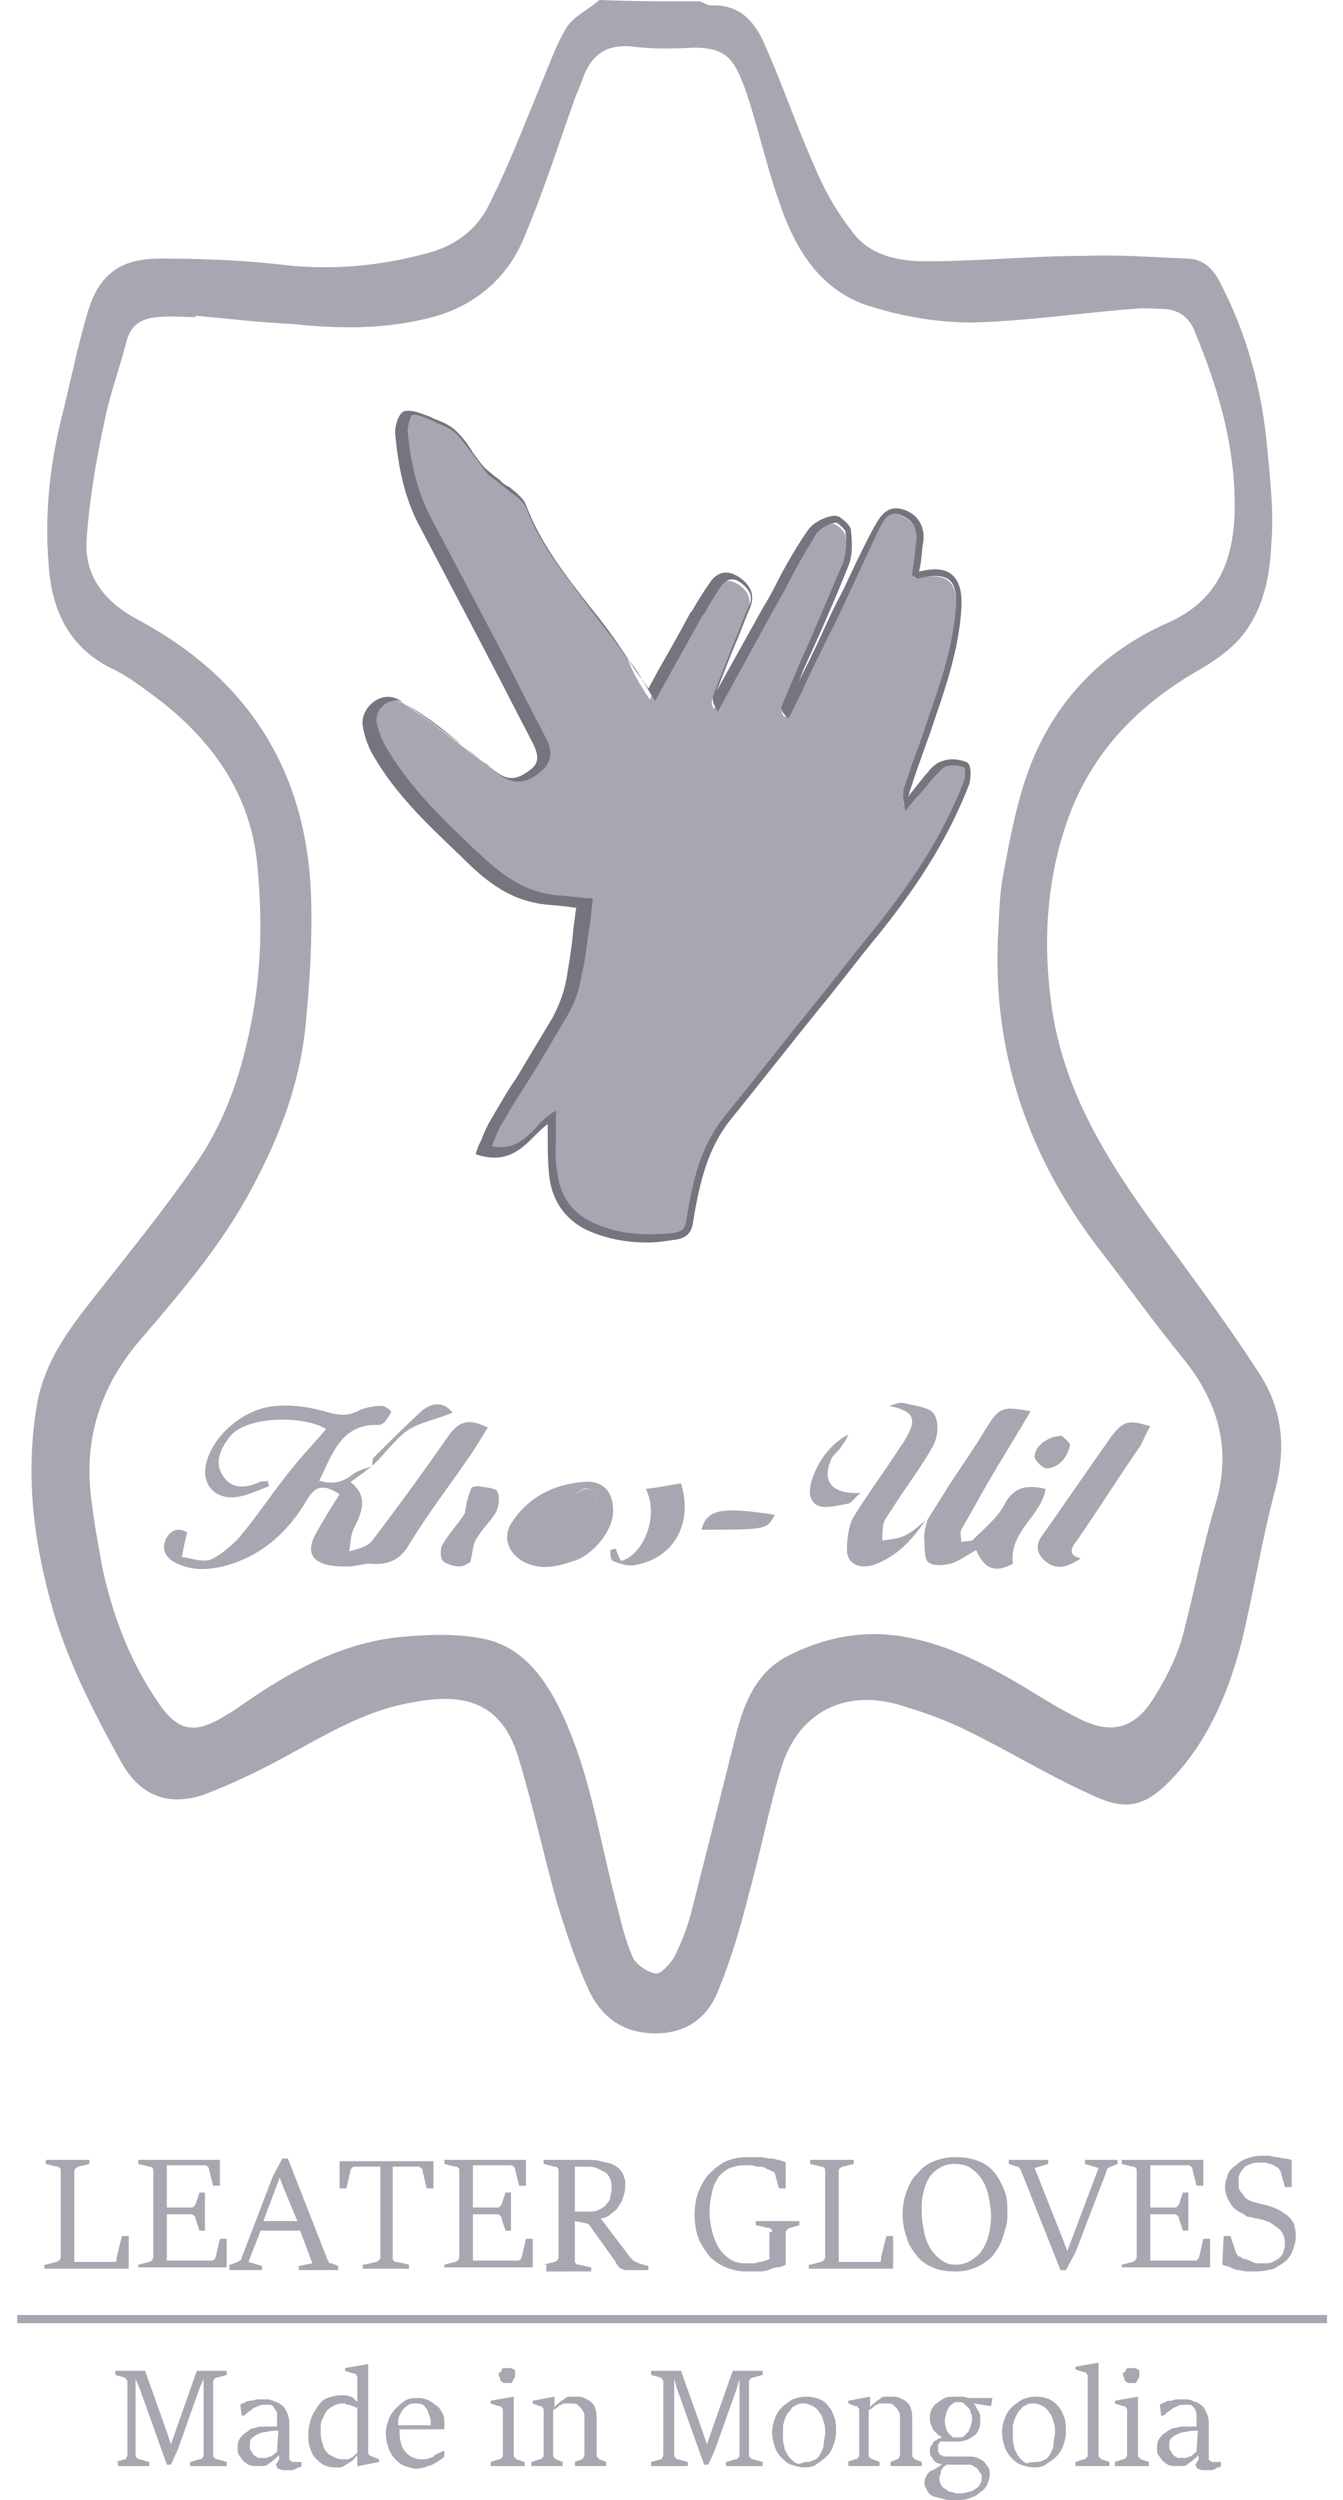 <svg width="43" height="80" viewBox="0 0 43 80" fill="none" xmlns="http://www.w3.org/2000/svg">
<path d="M22.415 0.044C22.546 0.087 22.633 0.174 22.764 0.174C23.722 0.131 24.201 0.74 24.506 1.481C25.072 2.744 25.507 4.05 26.073 5.313C26.378 6.053 26.77 6.75 27.249 7.36C27.816 8.187 28.774 8.361 29.645 8.361C31.343 8.361 33.041 8.187 34.74 8.187C35.828 8.144 36.917 8.231 38.006 8.274C38.485 8.274 38.833 8.579 39.051 9.015C39.922 10.67 40.401 12.455 40.575 14.328C40.663 15.329 40.793 16.375 40.706 17.376C40.663 18.465 40.445 19.554 39.704 20.425C39.356 20.817 38.92 21.121 38.485 21.383C36.482 22.515 34.958 24.039 34.174 26.26C33.52 28.133 33.39 30.093 33.651 32.052C34.043 35.144 35.741 37.583 37.527 39.978C38.485 41.285 39.443 42.591 40.314 43.941C41.054 45.074 41.185 46.293 40.837 47.643C40.401 49.254 40.14 50.953 39.748 52.564C39.312 54.219 38.659 55.743 37.483 56.962C36.525 57.964 35.872 57.877 34.87 57.398C33.52 56.788 32.258 56.004 30.907 55.351C30.211 55.003 29.427 54.741 28.686 54.524C27.032 54.088 25.638 54.785 25.072 56.396C24.636 57.746 24.375 59.184 23.983 60.577C23.722 61.622 23.417 62.667 23.025 63.626C22.72 64.453 22.111 65.019 21.109 65.063C20.064 65.106 19.323 64.627 18.888 63.756C18.452 62.842 18.148 61.883 17.843 60.925C17.407 59.358 17.059 57.746 16.58 56.179C16.057 54.524 14.925 54.132 13.183 54.48C11.615 54.741 10.265 55.612 8.872 56.353C8.131 56.745 7.391 57.093 6.607 57.398C5.431 57.833 4.473 57.485 3.863 56.353C2.949 54.698 2.078 52.999 1.599 51.17C1.033 49.08 0.815 46.99 1.207 44.812C1.468 43.549 2.165 42.591 2.949 41.59C4.081 40.152 5.257 38.715 6.302 37.191C7.26 35.797 7.783 34.186 8.088 32.488C8.393 30.833 8.393 29.134 8.218 27.48C7.957 25.346 6.781 23.691 5.083 22.384C4.604 22.036 4.125 21.644 3.559 21.383C2.165 20.686 1.642 19.466 1.555 18.029C1.425 16.418 1.599 14.85 1.991 13.283C2.252 12.237 2.47 11.149 2.775 10.103C3.123 8.841 3.776 8.274 5.126 8.274C6.346 8.274 7.609 8.318 8.828 8.449C10.527 8.666 12.181 8.536 13.836 8.057C14.707 7.795 15.361 7.229 15.709 6.445C16.319 5.226 16.798 3.963 17.32 2.7C17.581 2.09 17.799 1.437 18.148 0.871C18.365 0.523 18.844 0.305 19.193 0C20.282 0.044 21.37 0.044 22.415 0.044ZM6.259 10.103V10.147C5.867 10.147 5.475 10.103 5.039 10.147C4.517 10.191 4.168 10.408 4.038 10.974C3.82 11.802 3.515 12.629 3.341 13.5C3.08 14.72 2.862 15.983 2.775 17.245C2.688 18.421 3.341 19.249 4.386 19.815C7.914 21.688 9.83 24.649 9.96 28.699C10.004 30.049 9.917 31.443 9.786 32.793C9.612 34.622 8.959 36.364 8.088 37.975C7.13 39.804 5.78 41.372 4.473 42.896C3.167 44.42 2.644 46.162 2.949 48.166C3.036 48.862 3.167 49.559 3.297 50.256C3.646 51.824 4.212 53.261 5.126 54.567C5.693 55.351 6.172 55.482 7.043 55.003C7.173 54.916 7.347 54.828 7.478 54.741C9.089 53.609 10.744 52.608 12.748 52.39C13.618 52.303 14.577 52.259 15.448 52.433C16.623 52.651 17.364 53.566 17.886 54.611C18.844 56.527 19.149 58.617 19.672 60.664C19.846 61.317 19.977 61.971 20.238 62.58C20.325 62.842 20.717 63.103 20.978 63.147C21.152 63.19 21.457 62.842 21.588 62.624C21.806 62.188 21.98 61.753 22.111 61.274C22.59 59.401 23.069 57.485 23.548 55.569C23.809 54.524 24.201 53.522 25.203 52.999C26.378 52.39 27.685 52.129 29.035 52.39C30.428 52.651 31.648 53.304 32.824 54.001C33.39 54.349 33.956 54.698 34.566 55.003C35.524 55.482 36.264 55.351 36.874 54.437C37.266 53.827 37.614 53.174 37.832 52.477C38.224 51.04 38.485 49.559 38.92 48.122C39.443 46.38 39.008 44.856 37.875 43.462C36.917 42.286 36.046 41.067 35.132 39.891C32.911 36.973 31.779 33.664 31.953 29.962C31.996 29.265 31.996 28.612 32.127 27.959C32.345 26.783 32.562 25.607 32.998 24.475C33.825 22.384 35.306 20.86 37.353 19.946C38.964 19.249 39.487 17.986 39.53 16.375C39.574 14.328 39.008 12.412 38.224 10.539C38.05 10.147 37.745 9.929 37.309 9.886C36.961 9.886 36.612 9.842 36.264 9.886C34.566 10.016 32.824 10.278 31.125 10.321C30.08 10.321 28.991 10.147 27.99 9.842C26.248 9.363 25.42 7.926 24.898 6.315C24.506 5.182 24.244 3.963 23.852 2.831C23.504 1.916 23.286 1.524 22.198 1.524C21.501 1.568 20.848 1.568 20.151 1.481C19.367 1.437 18.931 1.786 18.67 2.482C18.583 2.744 18.452 3.005 18.365 3.266C17.843 4.747 17.364 6.228 16.754 7.665C16.231 8.884 15.273 9.711 14.01 10.103C12.486 10.539 10.918 10.539 9.351 10.365C8.306 10.321 7.26 10.191 6.259 10.103Z" fill="#A8A6B1"/>
<path d="M20.803 22.384C21.239 21.557 21.718 20.686 22.24 19.815C22.414 19.467 22.632 19.118 22.85 18.813C23.068 18.552 23.372 18.509 23.677 18.726C23.982 18.944 24.069 19.205 23.939 19.554C23.547 20.512 23.198 21.426 22.806 22.384C22.763 22.471 22.806 22.559 22.85 22.689C23.416 21.688 23.939 20.686 24.505 19.684C24.984 18.857 25.376 17.986 25.898 17.202C26.029 16.984 26.377 16.81 26.639 16.767C26.769 16.723 27.074 17.028 27.074 17.158C27.118 17.507 27.118 17.899 26.987 18.204C26.377 19.728 25.681 21.252 25.027 22.733C25.027 22.776 25.027 22.82 25.114 22.951C25.506 22.123 25.942 21.296 26.334 20.468C26.856 19.336 27.423 18.204 27.945 17.071C28.119 16.767 28.294 16.375 28.729 16.462C29.208 16.592 29.426 16.941 29.382 17.463C29.339 17.812 29.295 18.16 29.252 18.465C29.295 18.465 29.295 18.509 29.339 18.509C30.34 18.291 30.689 18.596 30.602 19.597C30.515 20.947 30.035 22.21 29.6 23.473C29.382 24.083 29.165 24.692 28.947 25.302C28.903 25.433 28.903 25.607 28.947 25.781C29.208 25.476 29.426 25.172 29.687 24.867C29.818 24.692 29.992 24.518 30.166 24.431C30.34 24.344 30.645 24.388 30.819 24.475C30.907 24.518 30.907 24.867 30.863 25.041C30.166 26.826 29.121 28.351 27.945 29.831C26.377 31.791 24.81 33.751 23.242 35.71C22.458 36.669 22.197 37.844 22.023 39.02C21.979 39.369 21.848 39.499 21.5 39.543C20.672 39.673 19.845 39.586 19.061 39.282C18.234 38.977 17.798 38.323 17.711 37.496C17.624 36.886 17.711 36.277 17.711 35.71C17.058 36.015 16.709 37.191 15.49 36.799C15.621 36.451 15.751 36.102 15.926 35.841C16.579 34.752 17.276 33.664 17.929 32.531C18.147 32.139 18.277 31.66 18.364 31.225C18.495 30.485 18.582 29.701 18.713 28.917C18.19 28.873 17.711 28.83 17.232 28.743C16.318 28.525 15.621 27.915 14.967 27.305C13.922 26.304 12.834 25.302 12.137 23.996C12.006 23.778 11.919 23.473 11.876 23.212C11.789 22.646 12.442 22.21 12.921 22.515C13.748 23.038 14.489 23.647 15.229 24.213C15.49 24.388 15.708 24.605 15.969 24.78C16.405 25.084 16.797 25.041 17.232 24.649C17.581 24.344 17.45 23.996 17.276 23.691C16.1 21.383 14.88 19.075 13.661 16.767C13.182 15.852 13.008 14.894 12.877 13.892C12.834 13.675 12.964 13.239 13.095 13.239C13.356 13.195 13.617 13.326 13.879 13.457C14.14 13.587 14.445 13.675 14.663 13.892C15.011 14.241 15.272 14.676 15.577 15.068C15.751 15.242 15.969 15.373 16.143 15.547C16.405 15.765 16.797 15.983 16.884 16.288C17.581 18.116 19.018 19.51 20.106 21.078C20.237 21.513 20.498 21.905 20.803 22.384Z" fill="#A8A6B1"/>
<path d="M11.919 46.903C11.701 47.077 11.527 47.208 11.222 47.425C11.832 47.904 11.571 48.427 11.309 48.95C11.222 49.167 11.222 49.429 11.179 49.646C11.44 49.559 11.745 49.516 11.919 49.298C12.746 48.209 13.574 47.077 14.358 45.945C14.706 45.466 15.011 45.379 15.621 45.683C15.446 45.945 15.272 46.249 15.098 46.511C14.445 47.469 13.704 48.427 13.095 49.429C12.79 49.951 12.398 50.082 11.832 50.038C11.614 50.038 11.396 50.125 11.135 50.125C10.83 50.125 10.438 50.125 10.177 49.951C9.829 49.733 9.959 49.342 10.133 49.037C10.351 48.645 10.613 48.209 10.874 47.817C10.351 47.469 10.09 47.556 9.829 47.991C9.219 49.037 8.348 49.821 7.129 50.125C6.562 50.256 6.04 50.256 5.517 49.951C5.212 49.733 5.169 49.429 5.387 49.124C5.604 48.862 5.866 48.95 5.996 49.037C5.909 49.342 5.866 49.603 5.822 49.821C6.127 49.864 6.475 49.995 6.737 49.908C7.041 49.777 7.346 49.516 7.608 49.254C8.174 48.601 8.653 47.861 9.175 47.208C9.567 46.685 10.046 46.206 10.438 45.727C9.741 45.291 7.869 45.291 7.346 45.988C7.041 46.38 6.867 46.816 7.129 47.208C7.39 47.643 7.825 47.643 8.304 47.425C8.391 47.382 8.479 47.425 8.566 47.382C8.566 47.425 8.609 47.469 8.609 47.556C8.261 47.687 7.912 47.861 7.564 47.904C6.867 47.992 6.432 47.469 6.606 46.816C6.824 45.901 7.869 45.03 8.871 44.986C9.393 44.943 9.916 45.03 10.395 45.161C10.83 45.291 11.135 45.335 11.527 45.117C11.745 45.03 12.006 44.986 12.224 44.986C12.311 44.986 12.441 45.074 12.529 45.161C12.485 45.291 12.398 45.379 12.311 45.509C12.267 45.553 12.18 45.596 12.137 45.596C10.917 45.553 10.656 46.511 10.22 47.382C10.656 47.512 11.004 47.425 11.309 47.164C11.571 46.99 11.788 46.99 11.919 46.903Z" fill="#A8A6B1"/>
<path d="M29.688 48.644C29.906 48.296 30.123 47.948 30.341 47.599C30.733 46.99 31.169 46.38 31.56 45.727C31.996 45.03 32.083 44.986 32.998 45.16C32.562 45.901 32.127 46.598 31.691 47.338C31.386 47.861 31.081 48.427 30.777 48.949C30.733 49.036 30.777 49.211 30.777 49.341C30.907 49.298 31.125 49.341 31.169 49.254C31.517 48.906 31.952 48.557 32.17 48.122C32.475 47.556 32.91 47.512 33.477 47.643C33.346 48.514 32.301 48.993 32.431 50.038C31.865 50.343 31.517 50.212 31.256 49.602C30.994 49.733 30.733 49.951 30.428 50.038C30.21 50.082 29.906 50.125 29.731 49.995C29.601 49.907 29.601 49.559 29.601 49.341C29.557 49.08 29.644 48.862 29.688 48.644Z" fill="#A8A6B1"/>
<path d="M29.643 48.644C29.208 49.254 28.729 49.82 27.945 50.082C27.51 50.212 27.118 50.038 27.118 49.602C27.118 49.254 27.161 48.906 27.292 48.601C27.771 47.817 28.294 47.12 28.773 46.38C28.816 46.293 28.903 46.206 28.947 46.119C29.382 45.422 29.295 45.16 28.468 44.986C28.642 44.943 28.816 44.856 28.947 44.899C29.295 44.986 29.774 45.03 29.905 45.248C30.079 45.509 30.035 45.988 29.861 46.293C29.469 46.99 28.99 47.599 28.555 48.296C28.468 48.427 28.337 48.601 28.294 48.731C28.25 48.906 28.25 49.123 28.25 49.298C28.468 49.254 28.685 49.254 28.903 49.167C29.208 49.036 29.426 48.819 29.643 48.644Z" fill="#A8A6B1"/>
<path d="M36.83 45.64C36.699 45.857 36.612 46.075 36.525 46.249C35.828 47.251 35.175 48.296 34.478 49.298C34.304 49.516 34.173 49.777 34.608 49.864C34.217 50.125 33.868 50.256 33.52 49.995C33.215 49.777 33.128 49.472 33.346 49.167C34.086 48.122 34.826 47.033 35.567 45.988C35.959 45.465 36.133 45.422 36.83 45.64Z" fill="#A8A6B1"/>
<path d="M19.629 48.296C19.673 48.949 18.976 49.776 18.366 49.951C17.844 50.125 17.365 50.255 16.799 49.994C16.276 49.733 16.058 49.167 16.407 48.688C16.929 47.904 17.713 47.512 18.628 47.425C19.237 47.338 19.629 47.686 19.629 48.296ZM19.194 47.73C18.976 47.686 18.758 47.599 18.671 47.642C17.931 48.121 17.408 48.775 17.191 49.602C17.104 49.864 17.278 50.081 17.582 49.907C18.323 49.472 18.758 48.688 19.194 47.73Z" fill="#A8A6B1"/>
<path d="M20.674 47.643C21.11 47.599 21.458 47.512 21.806 47.469C22.198 48.732 21.589 49.864 20.326 50.082C20.108 50.125 19.847 50.038 19.629 49.951C19.542 49.907 19.542 49.733 19.542 49.603C19.585 49.603 19.629 49.559 19.716 49.559C19.76 49.69 19.803 49.82 19.89 49.951C20.631 49.733 21.11 48.47 20.674 47.643Z" fill="#A8A6B1"/>
<path d="M15.099 47.6C15.099 47.6 15.186 47.556 15.317 47.556C15.534 47.6 15.839 47.6 15.926 47.73C16.014 47.904 15.97 48.209 15.883 48.383C15.709 48.688 15.447 48.906 15.273 49.211C15.143 49.385 15.143 49.646 15.055 49.995C15.012 49.995 14.881 50.125 14.707 50.125C14.533 50.125 14.272 50.038 14.184 49.951C14.097 49.864 14.097 49.603 14.141 49.472C14.359 49.08 14.664 48.775 14.881 48.427C14.925 48.166 14.968 47.904 15.099 47.6Z" fill="#A8A6B1"/>
<path d="M27.554 47.774C27.336 47.948 27.249 48.122 27.119 48.122C26.814 48.166 26.422 48.296 26.16 48.166C25.856 47.991 25.899 47.599 26.03 47.251C26.248 46.685 26.596 46.206 27.162 45.901C27.119 45.988 27.075 46.119 26.988 46.206C26.901 46.38 26.727 46.511 26.64 46.641C26.291 47.382 26.596 47.817 27.554 47.774Z" fill="#A8A6B1"/>
<path d="M24.811 48.47C24.549 48.949 24.549 48.949 22.459 48.949C22.633 48.296 23.069 48.209 24.811 48.47Z" fill="#A8A6B1"/>
<path d="M33.999 45.945C34.043 45.988 34.261 46.162 34.261 46.249C34.174 46.598 33.956 46.946 33.52 46.99C33.39 46.99 33.172 46.772 33.129 46.642C33.085 46.337 33.52 45.945 33.999 45.945Z" fill="#A8A6B1"/>
<path d="M11.92 46.903C11.92 46.815 11.92 46.685 11.963 46.641C12.443 46.162 12.965 45.64 13.488 45.16C13.749 44.943 14.141 44.769 14.489 45.204C13.967 45.422 13.444 45.509 13.052 45.77C12.617 46.075 12.312 46.554 11.92 46.903Z" fill="#A8A6B1"/>
<path d="M19.194 47.73C18.758 48.688 18.366 49.472 17.539 49.951C17.234 50.125 17.103 49.907 17.147 49.646C17.365 48.819 17.887 48.122 18.628 47.686C18.758 47.599 18.976 47.686 19.194 47.73Z" fill="#A8A6B1"/>
<path d="M1.466 72.467L1.814 72.379C1.858 72.379 1.858 72.336 1.901 72.336C1.901 72.292 1.945 72.292 1.945 72.249V69.462C1.945 69.418 1.945 69.375 1.901 69.375C1.901 69.331 1.858 69.331 1.814 69.331L1.466 69.244V69.113H2.859V69.244L2.511 69.331C2.468 69.331 2.468 69.375 2.424 69.375C2.424 69.418 2.38 69.418 2.38 69.462V72.379H3.687C3.687 72.379 3.73 72.379 3.73 72.336V72.249L3.905 71.552H4.122V72.597H1.422V72.467H1.466Z" fill="#A8A6B1"/>
<path d="M4.428 72.467L4.776 72.379C4.82 72.379 4.82 72.336 4.863 72.336C4.863 72.292 4.907 72.292 4.907 72.249V69.462C4.907 69.418 4.907 69.375 4.863 69.375C4.863 69.331 4.82 69.331 4.776 69.331L4.428 69.244V69.113H7.041V69.941H6.823L6.692 69.418C6.692 69.375 6.692 69.375 6.649 69.331C6.649 69.331 6.605 69.287 6.562 69.287H5.342V70.638H6.126C6.17 70.638 6.17 70.638 6.213 70.594L6.257 70.55L6.387 70.159H6.562V71.378H6.387L6.257 70.986C6.257 70.942 6.257 70.942 6.213 70.899C6.213 70.899 6.17 70.855 6.126 70.855H5.342V72.336H6.779C6.823 72.336 6.823 72.336 6.866 72.292C6.866 72.292 6.91 72.249 6.91 72.205L7.041 71.639H7.258V72.554H4.428V72.467Z" fill="#A8A6B1"/>
<path d="M7.388 72.466L7.606 72.379C7.649 72.379 7.649 72.335 7.693 72.335C7.736 72.292 7.736 72.292 7.736 72.248L8.738 69.635L9.043 69.069H9.217L10.48 72.292C10.48 72.335 10.523 72.335 10.523 72.379C10.523 72.422 10.567 72.422 10.61 72.422L10.828 72.509V72.64H9.565V72.509L10.001 72.422L9.609 71.377H8.346L7.954 72.379L8.389 72.509V72.64H7.344V72.466H7.388ZM9.522 71.072L9.086 70.027L8.956 69.679L8.433 71.072H9.522Z" fill="#A8A6B1"/>
<path d="M11.657 72.466L12.049 72.379C12.092 72.379 12.092 72.335 12.136 72.335C12.136 72.292 12.18 72.292 12.18 72.248V69.33H11.352C11.309 69.33 11.309 69.33 11.265 69.374C11.265 69.374 11.221 69.418 11.221 69.461L11.091 70.027H10.873V69.156H13.878V70.027H13.66L13.53 69.461C13.53 69.418 13.53 69.418 13.486 69.374C13.486 69.374 13.442 69.33 13.399 69.33H12.572V72.248C12.572 72.292 12.572 72.335 12.615 72.335C12.615 72.379 12.659 72.379 12.702 72.379L13.094 72.466V72.597H11.613V72.466H11.657Z" fill="#A8A6B1"/>
<path d="M14.227 72.467L14.575 72.379C14.619 72.379 14.619 72.336 14.662 72.336C14.662 72.292 14.706 72.292 14.706 72.249V69.462C14.706 69.418 14.706 69.375 14.662 69.375C14.662 69.331 14.619 69.331 14.575 69.331L14.227 69.244V69.113H16.84V69.941H16.622L16.492 69.418C16.492 69.375 16.492 69.375 16.448 69.331C16.448 69.331 16.404 69.287 16.361 69.287H15.142V70.638H15.925C15.969 70.638 15.969 70.638 16.013 70.594L16.056 70.55L16.187 70.159H16.361V71.378H16.187L16.056 70.986C16.056 70.942 16.056 70.942 16.013 70.899C16.013 70.899 15.969 70.855 15.925 70.855H15.142V72.336H16.579C16.622 72.336 16.622 72.336 16.666 72.292C16.666 72.292 16.709 72.249 16.709 72.205L16.84 71.639H17.058V72.554H14.227V72.467Z" fill="#A8A6B1"/>
<path d="M17.404 72.467L17.753 72.379C17.796 72.379 17.796 72.336 17.84 72.336C17.84 72.292 17.883 72.292 17.883 72.249V69.462C17.883 69.418 17.883 69.375 17.84 69.375C17.84 69.331 17.796 69.331 17.753 69.331L17.404 69.244V69.113H18.754C18.928 69.113 19.103 69.113 19.233 69.157C19.364 69.2 19.495 69.2 19.582 69.244C19.669 69.287 19.756 69.331 19.799 69.375C19.843 69.418 19.93 69.505 19.93 69.549C19.974 69.592 19.974 69.679 20.017 69.766V69.984C20.017 70.115 19.974 70.246 19.93 70.376C19.887 70.507 19.799 70.594 19.756 70.681C19.669 70.768 19.582 70.812 19.495 70.899C19.407 70.942 19.32 70.986 19.233 70.986L20.191 72.249L20.279 72.336C20.279 72.336 20.322 72.379 20.366 72.379C20.409 72.379 20.409 72.423 20.453 72.423L20.758 72.51V72.641H20.017C19.974 72.641 19.93 72.597 19.887 72.597C19.843 72.554 19.799 72.554 19.799 72.51C19.756 72.467 19.712 72.423 19.712 72.379L18.841 71.16L18.406 71.073V72.336C18.406 72.379 18.406 72.423 18.45 72.423C18.45 72.467 18.493 72.467 18.537 72.467L18.928 72.554V72.684H17.491V72.467H17.404ZM18.362 70.768H18.798C18.928 70.768 19.059 70.768 19.146 70.725C19.233 70.681 19.32 70.638 19.408 70.55C19.451 70.463 19.538 70.42 19.538 70.333C19.538 70.246 19.582 70.159 19.582 70.071C19.582 69.941 19.582 69.81 19.538 69.723C19.495 69.636 19.451 69.549 19.364 69.505C19.277 69.462 19.19 69.418 19.103 69.375C19.016 69.331 18.885 69.331 18.754 69.331H18.406V70.768H18.362Z" fill="#A8A6B1"/>
<path d="M24.723 71.421C24.723 71.378 24.723 71.334 24.679 71.334C24.679 71.291 24.635 71.291 24.592 71.291L24.2 71.204V71.073H25.593V71.204L25.289 71.291C25.245 71.291 25.245 71.334 25.202 71.334C25.202 71.378 25.158 71.378 25.158 71.421V72.466C25.071 72.51 24.984 72.553 24.897 72.553C24.81 72.553 24.679 72.597 24.592 72.641C24.461 72.684 24.374 72.684 24.244 72.684H23.895C23.677 72.684 23.46 72.641 23.242 72.553C23.024 72.466 22.85 72.336 22.719 72.205C22.589 72.031 22.458 71.857 22.371 71.639C22.284 71.421 22.24 71.16 22.24 70.855C22.24 70.594 22.284 70.332 22.371 70.115C22.458 69.897 22.589 69.679 22.719 69.549C22.893 69.374 23.068 69.244 23.242 69.157C23.46 69.07 23.677 69.026 23.939 69.026H24.331C24.461 69.026 24.548 69.07 24.679 69.07C24.766 69.07 24.853 69.113 24.94 69.113C25.027 69.157 25.114 69.157 25.158 69.2V70.028H24.94L24.81 69.549C24.81 69.505 24.766 69.505 24.766 69.505C24.766 69.505 24.723 69.462 24.679 69.462C24.635 69.418 24.548 69.418 24.505 69.374C24.418 69.331 24.374 69.331 24.287 69.331C24.2 69.331 24.113 69.287 24.069 69.287H23.808C23.634 69.287 23.503 69.331 23.372 69.374C23.242 69.418 23.111 69.549 23.024 69.636C22.937 69.766 22.85 69.897 22.806 70.115C22.763 70.289 22.719 70.507 22.719 70.768C22.719 71.029 22.763 71.247 22.806 71.421C22.85 71.595 22.937 71.813 23.024 71.944C23.111 72.074 23.242 72.205 23.372 72.292C23.503 72.379 23.677 72.423 23.852 72.423H24.113C24.2 72.423 24.287 72.379 24.331 72.379C24.418 72.379 24.461 72.336 24.505 72.336C24.548 72.336 24.592 72.292 24.635 72.292V71.421H24.723Z" fill="#A8A6B1"/>
<path d="M25.94 72.467L26.288 72.379C26.332 72.379 26.332 72.336 26.375 72.336C26.375 72.292 26.419 72.292 26.419 72.249V69.462C26.419 69.418 26.419 69.375 26.375 69.375C26.375 69.331 26.332 69.331 26.288 69.331L25.94 69.244V69.113H27.334V69.244L26.985 69.331C26.942 69.331 26.942 69.375 26.898 69.375C26.855 69.418 26.855 69.418 26.855 69.462V72.379H28.161C28.161 72.379 28.205 72.379 28.205 72.336V72.249L28.379 71.552H28.596V72.597H25.896V72.467H25.94Z" fill="#A8A6B1"/>
<path d="M30.556 72.684C30.295 72.684 30.034 72.641 29.86 72.553C29.642 72.466 29.468 72.336 29.337 72.162C29.206 71.987 29.076 71.813 29.032 71.595C28.945 71.378 28.901 71.116 28.901 70.855C28.901 70.594 28.945 70.332 29.032 70.115C29.119 69.897 29.206 69.679 29.38 69.549C29.511 69.374 29.685 69.244 29.903 69.157C30.121 69.07 30.338 69.026 30.6 69.026C30.861 69.026 31.122 69.07 31.34 69.157C31.558 69.244 31.732 69.374 31.863 69.549C31.993 69.723 32.081 69.897 32.167 70.115C32.255 70.332 32.255 70.594 32.255 70.811C32.255 70.942 32.255 71.116 32.211 71.247C32.168 71.378 32.124 71.552 32.08 71.683C32.037 71.813 31.95 71.944 31.863 72.075C31.776 72.205 31.689 72.292 31.558 72.379C31.427 72.466 31.297 72.553 31.122 72.597C30.905 72.684 30.73 72.684 30.556 72.684ZM30.6 72.466C30.774 72.466 30.948 72.423 31.079 72.336C31.209 72.249 31.34 72.162 31.427 72.031C31.514 71.9 31.601 71.726 31.645 71.552C31.689 71.378 31.732 71.16 31.732 70.942C31.732 70.681 31.689 70.463 31.645 70.245C31.601 70.028 31.514 69.853 31.427 69.723C31.34 69.592 31.209 69.462 31.079 69.374C30.948 69.287 30.774 69.244 30.556 69.244C30.382 69.244 30.208 69.287 30.077 69.374C29.947 69.462 29.816 69.549 29.729 69.723C29.642 69.853 29.598 70.028 29.555 70.202C29.511 70.376 29.511 70.594 29.511 70.768C29.511 71.029 29.555 71.247 29.598 71.465C29.642 71.683 29.729 71.857 29.816 71.987C29.903 72.118 30.034 72.249 30.164 72.336C30.295 72.423 30.382 72.466 30.6 72.466Z" fill="#A8A6B1"/>
<path d="M32.692 69.462C32.692 69.418 32.648 69.418 32.648 69.375C32.605 69.331 32.605 69.331 32.561 69.331L32.3 69.244V69.113H33.563V69.244L33.127 69.375L34.042 71.683L34.172 72.031L35.174 69.375L34.739 69.244V69.113H35.784V69.244L35.566 69.331C35.522 69.331 35.522 69.375 35.479 69.375C35.435 69.418 35.435 69.418 35.435 69.462L34.434 72.075L34.129 72.641H33.955L32.692 69.462Z" fill="#A8A6B1"/>
<path d="M35.915 72.467L36.263 72.379C36.306 72.379 36.306 72.336 36.35 72.336C36.35 72.292 36.394 72.292 36.394 72.249V69.462C36.394 69.418 36.394 69.375 36.35 69.375C36.35 69.331 36.306 69.331 36.263 69.331L35.915 69.244V69.113H38.528V69.941H38.31L38.179 69.418C38.179 69.375 38.179 69.375 38.136 69.331C38.136 69.331 38.092 69.287 38.048 69.287H36.829V70.638H37.613C37.657 70.638 37.657 70.638 37.7 70.594L37.744 70.55L37.874 70.159H38.048V71.378H37.874L37.744 70.986C37.744 70.942 37.744 70.942 37.7 70.899C37.7 70.899 37.657 70.855 37.613 70.855H36.829V72.336H38.266C38.31 72.336 38.31 72.336 38.353 72.292C38.353 72.292 38.397 72.249 38.397 72.205L38.528 71.639H38.745V72.554H35.915V72.467Z" fill="#A8A6B1"/>
<path d="M39.179 71.552H39.397L39.571 72.074C39.571 72.118 39.615 72.118 39.615 72.162C39.658 72.205 39.658 72.205 39.702 72.205C39.745 72.249 39.833 72.292 39.876 72.292C39.92 72.292 40.007 72.336 40.094 72.379C40.181 72.423 40.224 72.423 40.268 72.423H40.442C40.573 72.423 40.66 72.423 40.747 72.379C40.834 72.336 40.921 72.292 40.965 72.249C41.008 72.205 41.096 72.118 41.096 72.031C41.139 71.944 41.139 71.857 41.139 71.77C41.139 71.595 41.095 71.508 41.008 71.378C40.921 71.29 40.791 71.203 40.66 71.116C40.573 71.073 40.529 71.073 40.442 71.029C40.355 71.029 40.312 70.986 40.224 70.986C40.137 70.986 40.094 70.942 40.007 70.942C39.92 70.942 39.876 70.899 39.833 70.855C39.658 70.768 39.484 70.681 39.397 70.507C39.31 70.376 39.223 70.202 39.223 69.984C39.223 69.853 39.266 69.723 39.31 69.592C39.353 69.462 39.441 69.374 39.571 69.287C39.658 69.2 39.789 69.113 39.92 69.07C40.05 69.026 40.224 68.982 40.355 68.982H40.616C40.703 68.982 40.791 69.026 40.878 69.026C40.965 69.026 41.052 69.07 41.139 69.07C41.226 69.07 41.313 69.113 41.357 69.113V69.984H41.139L41.008 69.505C41.008 69.462 40.965 69.462 40.965 69.418L40.921 69.374C40.878 69.331 40.834 69.331 40.791 69.287C40.747 69.287 40.703 69.244 40.66 69.244C40.616 69.244 40.573 69.2 40.486 69.2H40.355C40.268 69.2 40.137 69.2 40.05 69.244C39.963 69.287 39.876 69.287 39.833 69.374C39.789 69.418 39.745 69.462 39.702 69.549C39.658 69.636 39.658 69.679 39.658 69.766V69.984C39.658 70.028 39.702 70.115 39.745 70.158C39.789 70.202 39.833 70.289 39.876 70.332C39.92 70.376 40.007 70.419 40.137 70.463C40.181 70.463 40.268 70.507 40.312 70.507C40.355 70.507 40.442 70.55 40.486 70.55C40.529 70.55 40.616 70.594 40.66 70.594C40.747 70.637 40.791 70.637 40.878 70.681C40.965 70.724 41.052 70.768 41.096 70.811C41.182 70.855 41.226 70.899 41.313 70.986C41.357 71.073 41.444 71.116 41.444 71.247C41.487 71.334 41.487 71.465 41.487 71.595C41.487 71.726 41.444 71.857 41.4 71.987C41.357 72.118 41.27 72.249 41.183 72.336C41.096 72.423 40.921 72.51 40.791 72.597C40.616 72.641 40.442 72.684 40.181 72.684H39.92C39.833 72.684 39.745 72.641 39.658 72.641C39.571 72.641 39.484 72.597 39.397 72.553C39.31 72.51 39.223 72.51 39.136 72.466L39.179 71.552Z" fill="#A8A6B1"/>
<path d="M3.688 78.781L3.993 78.694C4.036 78.694 4.036 78.694 4.036 78.65C4.036 78.65 4.08 78.607 4.08 78.563V76.212C4.08 76.168 4.08 76.168 4.036 76.125L3.993 76.081L3.688 75.994V75.863H4.646L5.343 77.823L5.473 78.215L6.301 75.863H7.259V75.994L6.954 76.081C6.911 76.081 6.911 76.081 6.867 76.125C6.867 76.125 6.824 76.168 6.824 76.212V78.563C6.824 78.607 6.824 78.607 6.867 78.65C6.911 78.694 6.911 78.694 6.954 78.694L7.259 78.781V78.912H6.083V78.781L6.388 78.694C6.432 78.694 6.432 78.694 6.475 78.65C6.475 78.65 6.519 78.607 6.519 78.563V76.125L6.388 76.429L5.691 78.389L5.473 78.868H5.343L4.472 76.429L4.341 76.125V78.563C4.341 78.607 4.341 78.607 4.385 78.65C4.428 78.694 4.428 78.694 4.472 78.694L4.777 78.781V78.912H3.775V78.781H3.688Z" fill="#A8A6B1"/>
<path d="M8.914 78.563C8.87 78.65 8.783 78.694 8.74 78.737C8.696 78.781 8.609 78.824 8.565 78.868C8.522 78.911 8.435 78.911 8.391 78.911H8.217C8.13 78.911 8.043 78.911 7.956 78.868C7.869 78.824 7.825 78.781 7.782 78.737C7.738 78.694 7.695 78.606 7.651 78.563C7.607 78.476 7.607 78.432 7.607 78.345C7.607 78.258 7.607 78.171 7.651 78.084C7.695 77.997 7.738 77.953 7.782 77.91C7.825 77.866 7.912 77.823 7.956 77.779C7.999 77.735 8.086 77.692 8.174 77.692C8.261 77.648 8.304 77.648 8.391 77.648H8.87V77.3C8.87 77.213 8.87 77.169 8.827 77.126C8.783 77.082 8.783 77.039 8.74 76.995C8.696 76.951 8.653 76.951 8.609 76.951H8.478C8.391 76.951 8.348 76.951 8.261 76.995C8.174 77.039 8.13 77.039 8.086 77.082C8.043 77.126 7.956 77.169 7.912 77.213C7.869 77.256 7.825 77.3 7.782 77.3H7.738L7.695 76.951C7.738 76.908 7.782 76.908 7.869 76.864C7.912 76.821 7.999 76.821 8.043 76.821C8.086 76.821 8.174 76.777 8.261 76.777H8.478C8.566 76.777 8.653 76.777 8.74 76.821C8.827 76.864 8.914 76.864 9.001 76.951C9.088 76.995 9.132 77.082 9.175 77.169C9.219 77.256 9.262 77.387 9.262 77.518V78.694C9.262 78.694 9.262 78.737 9.306 78.737L9.349 78.781H9.654V78.911C9.654 78.911 9.611 78.955 9.567 78.955C9.524 78.955 9.48 78.998 9.48 78.998C9.48 78.998 9.393 79.042 9.349 79.042H9.045C9.001 79.042 8.957 78.998 8.914 78.998C8.87 78.998 8.87 78.911 8.827 78.868C8.957 78.694 8.957 78.65 8.914 78.563ZM8.914 77.779C8.783 77.779 8.653 77.779 8.522 77.823C8.391 77.823 8.304 77.866 8.217 77.91C8.13 77.953 8.086 77.997 8.043 78.04C7.999 78.084 7.999 78.171 7.999 78.258C7.999 78.345 7.999 78.389 8.043 78.432C8.086 78.476 8.086 78.519 8.13 78.563C8.174 78.606 8.217 78.606 8.261 78.65H8.522C8.566 78.65 8.609 78.606 8.653 78.606C8.696 78.606 8.74 78.563 8.783 78.519C8.827 78.476 8.87 78.476 8.87 78.432L8.914 77.779Z" fill="#A8A6B1"/>
<path d="M11.441 78.563C11.354 78.65 11.31 78.737 11.223 78.781C11.136 78.824 11.092 78.868 11.005 78.911C10.962 78.955 10.875 78.955 10.831 78.955H10.7C10.57 78.955 10.439 78.911 10.352 78.868C10.265 78.824 10.178 78.737 10.091 78.65C10.004 78.563 9.96 78.432 9.917 78.302C9.873 78.171 9.873 78.04 9.873 77.866C9.873 77.692 9.917 77.561 9.96 77.387C10.004 77.257 10.091 77.126 10.178 76.995C10.265 76.865 10.352 76.777 10.483 76.734C10.613 76.69 10.744 76.647 10.918 76.647H11.092C11.136 76.647 11.18 76.69 11.223 76.69C11.267 76.69 11.31 76.734 11.354 76.777C11.397 76.821 11.397 76.821 11.441 76.865V76.081C11.441 76.037 11.441 76.037 11.397 75.993C11.397 75.95 11.354 75.95 11.31 75.95L11.049 75.863V75.776L11.789 75.645V78.476C11.789 78.519 11.789 78.519 11.833 78.563C11.833 78.563 11.876 78.606 11.92 78.606L12.138 78.694V78.781L11.484 78.911H11.441V78.563ZM11.397 77.039C11.354 77.039 11.354 76.995 11.31 76.995C11.267 76.995 11.223 76.952 11.18 76.952C11.136 76.952 11.092 76.952 11.049 76.908H10.962C10.831 76.908 10.744 76.952 10.657 76.995C10.57 77.039 10.526 77.082 10.439 77.169C10.396 77.257 10.352 77.344 10.309 77.431C10.265 77.518 10.265 77.648 10.265 77.736C10.265 77.866 10.265 77.997 10.309 78.127C10.352 78.258 10.352 78.345 10.439 78.432C10.483 78.519 10.57 78.563 10.657 78.606C10.744 78.65 10.831 78.694 10.962 78.694H11.092C11.136 78.694 11.18 78.694 11.223 78.65C11.267 78.65 11.31 78.606 11.354 78.563C11.397 78.519 11.441 78.519 11.441 78.476V77.039H11.397Z" fill="#A8A6B1"/>
<path d="M14.227 78.432V78.606C14.184 78.65 14.14 78.694 14.053 78.737C14.009 78.781 13.922 78.824 13.835 78.868C13.748 78.911 13.661 78.911 13.617 78.955C13.53 78.955 13.443 78.998 13.356 78.998C13.226 78.998 13.095 78.955 12.964 78.911C12.834 78.868 12.746 78.781 12.659 78.694C12.572 78.606 12.485 78.476 12.442 78.345C12.398 78.214 12.354 78.04 12.354 77.866C12.354 77.692 12.398 77.561 12.442 77.431C12.485 77.3 12.572 77.169 12.659 77.082C12.746 76.995 12.834 76.908 12.964 76.821C13.095 76.734 13.226 76.734 13.4 76.734C13.53 76.734 13.661 76.777 13.748 76.821C13.835 76.864 13.922 76.951 14.009 76.995C14.097 77.082 14.14 77.169 14.184 77.256C14.227 77.344 14.227 77.474 14.227 77.561V77.735H12.79C12.79 78.04 12.834 78.302 12.964 78.432C13.095 78.606 13.269 78.694 13.53 78.694C13.617 78.694 13.704 78.694 13.748 78.65C13.835 78.65 13.879 78.606 13.922 78.563C13.966 78.519 14.009 78.519 14.097 78.476C14.097 78.476 14.14 78.432 14.227 78.432ZM13.792 77.561C13.792 77.474 13.792 77.387 13.748 77.3C13.704 77.213 13.704 77.126 13.661 77.082C13.617 77.039 13.574 76.951 13.53 76.951C13.487 76.908 13.4 76.908 13.313 76.908C13.226 76.908 13.138 76.908 13.095 76.951C13.008 76.995 12.964 77.039 12.921 77.082C12.877 77.126 12.834 77.213 12.79 77.3C12.746 77.387 12.746 77.474 12.746 77.605H13.792V77.561Z" fill="#A8A6B1"/>
<path d="M15.709 78.781L15.97 78.694C16.014 78.694 16.014 78.694 16.057 78.65C16.057 78.65 16.101 78.607 16.101 78.563V77.126C16.101 77.082 16.101 77.082 16.057 77.039C16.057 76.995 16.014 76.995 15.97 76.995L15.709 76.908V76.821L16.449 76.691V78.563C16.449 78.607 16.449 78.607 16.493 78.65L16.536 78.694L16.798 78.781V78.912H15.709V78.781ZM16.319 76.255H16.145C16.101 76.255 16.101 76.212 16.057 76.212C16.014 76.168 16.014 76.168 16.014 76.124C16.014 76.081 15.97 76.037 15.97 75.994C15.97 75.95 15.97 75.907 16.014 75.907C16.057 75.907 16.057 75.863 16.057 75.82C16.101 75.776 16.101 75.776 16.145 75.776H16.362C16.406 75.776 16.406 75.82 16.449 75.82C16.493 75.82 16.493 75.863 16.493 75.907V75.994C16.493 76.037 16.493 76.081 16.449 76.124C16.449 76.168 16.406 76.168 16.406 76.212C16.406 76.255 16.362 76.255 16.319 76.255Z" fill="#A8A6B1"/>
<path d="M17.014 78.78L17.275 78.693C17.319 78.693 17.319 78.693 17.362 78.65C17.406 78.606 17.406 78.606 17.406 78.563V77.126C17.406 77.082 17.406 77.082 17.362 77.038C17.362 76.995 17.319 76.995 17.275 76.995L17.057 76.908V76.821L17.754 76.69V77.038C17.797 76.951 17.885 76.908 17.928 76.864C17.972 76.821 18.059 76.777 18.102 76.734C18.146 76.69 18.233 76.69 18.277 76.69H18.451C18.538 76.69 18.625 76.69 18.712 76.734C18.799 76.777 18.886 76.821 18.93 76.864C18.973 76.908 19.061 76.995 19.061 77.082C19.104 77.169 19.104 77.3 19.104 77.43V78.563C19.104 78.606 19.104 78.606 19.148 78.65L19.191 78.693L19.409 78.78V78.911H18.407V78.78L18.625 78.693C18.669 78.693 18.669 78.65 18.669 78.65C18.669 78.65 18.712 78.606 18.712 78.563V77.3C18.712 77.213 18.669 77.169 18.625 77.082C18.581 77.038 18.538 76.995 18.494 76.951C18.451 76.908 18.364 76.908 18.233 76.908H18.102C18.059 76.908 18.015 76.908 17.972 76.951C17.928 76.951 17.885 76.995 17.841 77.038C17.798 77.082 17.754 77.082 17.71 77.126V78.563C17.71 78.606 17.71 78.606 17.754 78.65L17.798 78.693L18.015 78.78V78.911H17.014V78.78Z" fill="#A8A6B1"/>
<path d="M20.847 78.781L21.151 78.694C21.195 78.694 21.195 78.694 21.195 78.65C21.195 78.65 21.239 78.607 21.239 78.563V76.212C21.239 76.168 21.239 76.168 21.195 76.125L21.151 76.081L20.847 75.994V75.863H21.805L22.502 77.823L22.632 78.215L23.46 75.863H24.418V75.994L24.113 76.081C24.069 76.081 24.069 76.081 24.026 76.125C24.026 76.125 23.982 76.168 23.982 76.212V78.563C23.982 78.607 23.982 78.607 24.026 78.65C24.069 78.694 24.069 78.694 24.113 78.694L24.418 78.781V78.912H23.242V78.781L23.547 78.694C23.59 78.694 23.59 78.694 23.634 78.65C23.634 78.65 23.677 78.607 23.677 78.563V76.125L23.59 76.429L22.893 78.389L22.676 78.868H22.545L21.674 76.429L21.587 76.125V78.563C21.587 78.607 21.587 78.607 21.631 78.65C21.674 78.694 21.674 78.694 21.718 78.694L22.023 78.781V78.912H20.847V78.781Z" fill="#A8A6B1"/>
<path d="M25.767 78.955C25.593 78.955 25.462 78.911 25.331 78.868C25.201 78.824 25.114 78.737 25.026 78.65C24.939 78.563 24.852 78.432 24.809 78.301C24.765 78.171 24.722 77.996 24.722 77.822C24.722 77.648 24.765 77.517 24.809 77.387C24.852 77.256 24.939 77.126 25.026 77.038C25.114 76.951 25.244 76.864 25.375 76.777C25.506 76.734 25.636 76.69 25.81 76.69C25.985 76.69 26.159 76.734 26.246 76.777C26.377 76.821 26.464 76.908 26.551 77.038C26.638 77.126 26.681 77.256 26.725 77.387C26.768 77.517 26.768 77.648 26.768 77.822C26.768 77.996 26.725 78.127 26.681 78.258C26.638 78.388 26.551 78.519 26.464 78.606C26.377 78.693 26.246 78.78 26.115 78.868C26.072 78.911 25.941 78.955 25.767 78.955ZM25.81 78.78C25.941 78.78 26.028 78.737 26.115 78.693C26.202 78.65 26.246 78.563 26.289 78.476C26.333 78.388 26.377 78.301 26.377 78.171C26.377 78.084 26.42 77.953 26.42 77.866C26.42 77.735 26.42 77.605 26.377 77.517C26.333 77.387 26.333 77.3 26.246 77.213C26.202 77.126 26.115 77.038 26.028 76.995C25.941 76.951 25.854 76.908 25.723 76.908C25.636 76.908 25.593 76.908 25.506 76.951C25.462 76.995 25.375 76.995 25.331 77.082C25.288 77.169 25.244 77.169 25.201 77.256C25.157 77.3 25.157 77.387 25.114 77.43C25.114 77.517 25.07 77.561 25.07 77.648V78.084C25.07 78.171 25.114 78.258 25.114 78.301C25.114 78.388 25.157 78.432 25.201 78.519C25.244 78.606 25.288 78.65 25.331 78.693C25.375 78.737 25.419 78.78 25.506 78.824C25.593 78.868 25.723 78.78 25.81 78.78Z" fill="#A8A6B1"/>
<path d="M27.118 78.78L27.379 78.693C27.422 78.693 27.422 78.693 27.466 78.65C27.466 78.65 27.51 78.606 27.51 78.563V77.126C27.51 77.082 27.51 77.082 27.466 77.038C27.466 76.995 27.422 76.995 27.379 76.995L27.161 76.908V76.821L27.858 76.69V77.038C27.902 76.951 27.989 76.908 28.032 76.864C28.076 76.821 28.163 76.777 28.206 76.734C28.25 76.69 28.337 76.69 28.381 76.69H28.555C28.642 76.69 28.729 76.69 28.816 76.734C28.903 76.777 28.99 76.821 29.034 76.864C29.077 76.908 29.165 76.995 29.165 77.082C29.208 77.169 29.208 77.3 29.208 77.43V78.563C29.208 78.606 29.208 78.606 29.252 78.65L29.295 78.693L29.513 78.78V78.911H28.511V78.78L28.729 78.693C28.773 78.693 28.773 78.65 28.773 78.65C28.773 78.65 28.816 78.606 28.816 78.563V77.3C28.816 77.213 28.773 77.169 28.729 77.082C28.685 77.038 28.642 76.995 28.598 76.951C28.555 76.908 28.468 76.908 28.337 76.908H28.206C28.163 76.908 28.119 76.908 28.076 76.951C28.032 76.951 27.989 76.995 27.945 77.038C27.902 77.082 27.858 77.082 27.814 77.126V78.563C27.814 78.606 27.814 78.606 27.858 78.65C27.858 78.65 27.902 78.693 27.945 78.693L28.163 78.78V78.911H27.161V78.78H27.118Z" fill="#A8A6B1"/>
<path d="M30.166 78.868C30.122 78.868 30.079 78.824 30.035 78.824C29.992 78.824 29.948 78.78 29.904 78.737C29.861 78.693 29.861 78.65 29.817 78.606C29.774 78.563 29.774 78.519 29.774 78.432C29.774 78.345 29.774 78.301 29.817 78.258C29.861 78.214 29.861 78.171 29.904 78.127C29.948 78.084 29.992 78.084 30.035 78.04C30.079 78.04 30.122 77.996 30.166 77.996C30.122 77.953 30.079 77.953 30.035 77.909C29.992 77.866 29.948 77.822 29.904 77.779C29.861 77.735 29.861 77.692 29.817 77.605C29.774 77.517 29.774 77.474 29.774 77.387C29.774 77.3 29.774 77.213 29.817 77.126C29.861 77.038 29.904 76.951 29.991 76.908C30.079 76.821 30.166 76.777 30.253 76.734C30.34 76.69 30.471 76.69 30.601 76.69H30.819C30.906 76.69 30.95 76.734 31.037 76.734H31.777L31.733 76.995L31.167 76.908C31.211 76.951 31.255 76.995 31.255 77.038C31.298 77.082 31.298 77.126 31.342 77.169C31.342 77.213 31.385 77.256 31.385 77.3V77.43C31.385 77.517 31.385 77.648 31.342 77.735C31.298 77.822 31.255 77.909 31.167 77.953C31.08 77.996 30.993 78.084 30.906 78.084C30.819 78.127 30.688 78.127 30.558 78.127H30.122C30.079 78.127 30.079 78.171 30.079 78.171C30.079 78.171 30.035 78.214 30.035 78.258V78.432C30.035 78.476 30.079 78.476 30.079 78.519C30.079 78.563 30.122 78.563 30.122 78.563C30.166 78.563 30.166 78.563 30.209 78.606H30.95C31.08 78.606 31.211 78.606 31.298 78.65C31.385 78.693 31.472 78.737 31.516 78.78C31.559 78.824 31.603 78.911 31.646 78.955C31.69 79.042 31.69 79.085 31.69 79.172C31.69 79.303 31.646 79.39 31.603 79.521C31.559 79.608 31.472 79.695 31.342 79.782C31.255 79.869 31.124 79.913 30.993 79.956C30.863 80 30.688 80 30.558 80C30.427 80 30.296 80 30.166 79.956C30.035 79.913 29.948 79.913 29.861 79.869C29.774 79.826 29.73 79.782 29.687 79.695C29.643 79.608 29.6 79.564 29.6 79.477C29.6 79.39 29.6 79.347 29.643 79.26C29.687 79.172 29.687 79.172 29.73 79.129C29.774 79.085 29.817 79.042 29.861 79.042C29.904 79.042 30.122 78.868 30.166 78.868ZM30.34 78.868C30.296 78.868 30.296 78.868 30.253 78.911C30.209 78.911 30.209 78.955 30.166 78.998C30.122 79.042 30.122 79.085 30.122 79.129C30.122 79.172 30.079 79.216 30.079 79.303C30.079 79.347 30.079 79.434 30.122 79.477C30.122 79.521 30.166 79.564 30.209 79.608C30.253 79.651 30.296 79.651 30.34 79.695C30.384 79.739 30.427 79.739 30.471 79.739C30.514 79.739 30.558 79.782 30.601 79.782H30.732C30.819 79.782 30.906 79.782 30.993 79.739C31.08 79.739 31.167 79.695 31.211 79.651C31.298 79.608 31.342 79.564 31.385 79.477C31.429 79.434 31.429 79.347 31.429 79.26C31.429 79.216 31.429 79.172 31.385 79.129C31.342 79.085 31.342 79.042 31.298 78.998C31.255 78.955 31.211 78.955 31.167 78.911C31.124 78.868 31.037 78.868 30.993 78.868H30.34ZM30.688 77.996C30.775 77.996 30.819 77.996 30.863 77.953C30.906 77.909 30.95 77.866 30.993 77.822C31.037 77.779 31.037 77.692 31.08 77.648C31.08 77.561 31.124 77.517 31.124 77.43C31.124 77.343 31.124 77.256 31.08 77.213C31.08 77.126 31.037 77.082 30.993 77.038C30.95 76.995 30.906 76.951 30.863 76.908C30.819 76.864 30.732 76.864 30.688 76.864C30.601 76.864 30.558 76.864 30.514 76.908C30.471 76.951 30.427 76.951 30.384 77.038C30.34 77.082 30.34 77.126 30.296 77.213C30.296 77.3 30.253 77.343 30.253 77.43C30.253 77.517 30.253 77.605 30.296 77.692C30.296 77.779 30.34 77.822 30.384 77.866C30.427 77.909 30.471 77.953 30.514 77.996H30.688Z" fill="#A8A6B1"/>
<path d="M33.126 78.955C32.952 78.955 32.821 78.911 32.691 78.868C32.56 78.824 32.473 78.737 32.386 78.65C32.299 78.563 32.212 78.432 32.168 78.301C32.125 78.171 32.081 77.996 32.081 77.822C32.081 77.648 32.125 77.517 32.168 77.387C32.212 77.256 32.299 77.126 32.386 77.038C32.473 76.951 32.604 76.864 32.734 76.777C32.865 76.734 32.996 76.69 33.17 76.69C33.344 76.69 33.518 76.734 33.605 76.777C33.692 76.821 33.823 76.908 33.91 77.038C33.997 77.126 34.041 77.256 34.084 77.387C34.128 77.517 34.128 77.648 34.128 77.822C34.128 77.996 34.084 78.127 34.041 78.258C33.997 78.388 33.91 78.519 33.823 78.606C33.736 78.693 33.605 78.78 33.475 78.868C33.431 78.911 33.3 78.955 33.126 78.955ZM33.17 78.78C33.3 78.78 33.388 78.737 33.475 78.693C33.562 78.65 33.605 78.563 33.649 78.476C33.692 78.388 33.736 78.301 33.736 78.171C33.736 78.04 33.779 77.953 33.779 77.866C33.779 77.735 33.779 77.605 33.736 77.517C33.692 77.387 33.692 77.3 33.605 77.213C33.562 77.126 33.475 77.038 33.388 76.995C33.3 76.951 33.213 76.908 33.083 76.908C32.996 76.908 32.952 76.908 32.865 76.951C32.821 76.995 32.734 76.995 32.691 77.082C32.647 77.126 32.604 77.169 32.56 77.256C32.517 77.3 32.517 77.387 32.473 77.43C32.473 77.517 32.429 77.561 32.429 77.648V78.084C32.429 78.171 32.473 78.258 32.473 78.301C32.473 78.388 32.517 78.432 32.56 78.519C32.604 78.606 32.647 78.65 32.691 78.693C32.734 78.737 32.778 78.78 32.865 78.824C32.996 78.78 33.083 78.78 33.17 78.78Z" fill="#A8A6B1"/>
<path d="M34.433 78.781L34.694 78.694C34.737 78.694 34.737 78.694 34.781 78.65C34.825 78.606 34.825 78.606 34.825 78.563V76.037C34.825 75.993 34.825 75.993 34.781 75.95C34.781 75.906 34.737 75.906 34.694 75.906L34.433 75.819V75.732L35.173 75.602V78.563C35.173 78.606 35.173 78.606 35.217 78.65L35.26 78.694L35.521 78.781V78.911H34.433V78.781Z" fill="#A8A6B1"/>
<path d="M35.696 78.781L35.957 78.694C36.001 78.694 36.001 78.694 36.044 78.65C36.044 78.65 36.088 78.607 36.088 78.563V77.126C36.088 77.082 36.088 77.082 36.044 77.039C36.044 76.995 36.001 76.995 35.957 76.995L35.696 76.908V76.821L36.436 76.691V78.563C36.436 78.607 36.436 78.607 36.48 78.65L36.523 78.694L36.785 78.781V78.912H35.696V78.781ZM36.306 76.255H36.131C36.088 76.255 36.088 76.212 36.044 76.212C36.001 76.168 36.001 76.168 36.001 76.124C36.001 76.081 35.957 76.037 35.957 75.994C35.957 75.95 35.957 75.907 36.001 75.907C36.044 75.907 36.044 75.863 36.044 75.82C36.088 75.776 36.088 75.776 36.131 75.776H36.349C36.393 75.776 36.393 75.82 36.436 75.82C36.48 75.82 36.48 75.863 36.48 75.907V75.994C36.48 76.037 36.48 76.081 36.436 76.124C36.436 76.168 36.393 76.168 36.393 76.212C36.393 76.255 36.349 76.255 36.306 76.255Z" fill="#A8A6B1"/>
<path d="M38.354 78.563C38.31 78.65 38.223 78.694 38.18 78.737C38.136 78.781 38.049 78.824 38.005 78.868C37.962 78.911 37.875 78.911 37.831 78.911H37.657C37.57 78.911 37.483 78.911 37.396 78.868C37.309 78.824 37.265 78.781 37.221 78.737C37.178 78.694 37.135 78.606 37.091 78.563C37.047 78.519 37.047 78.432 37.047 78.345C37.047 78.258 37.047 78.171 37.091 78.084C37.135 77.997 37.178 77.953 37.221 77.91C37.265 77.866 37.352 77.823 37.396 77.779C37.483 77.735 37.526 77.692 37.614 77.692C37.701 77.692 37.744 77.648 37.831 77.648H38.31V77.3C38.31 77.213 38.31 77.169 38.267 77.126C38.267 77.082 38.223 77.039 38.18 76.995C38.136 76.951 38.093 76.951 38.049 76.951H37.918C37.831 76.951 37.788 76.951 37.701 76.995C37.614 77.039 37.57 77.039 37.526 77.082C37.483 77.126 37.396 77.169 37.352 77.213C37.309 77.256 37.265 77.3 37.221 77.3H37.178L37.135 76.951C37.178 76.908 37.221 76.908 37.309 76.864C37.352 76.821 37.439 76.821 37.483 76.821C37.526 76.821 37.614 76.777 37.701 76.777H37.918C38.005 76.777 38.093 76.777 38.18 76.821C38.267 76.864 38.354 76.864 38.441 76.951C38.528 76.995 38.572 77.082 38.615 77.169C38.659 77.256 38.702 77.387 38.702 77.518V78.694C38.702 78.694 38.702 78.737 38.746 78.737L38.789 78.781H39.094V78.911C39.094 78.911 39.051 78.955 39.007 78.955C38.964 78.955 38.92 78.998 38.92 78.998C38.92 78.998 38.833 79.042 38.789 79.042H38.484C38.441 79.042 38.397 78.998 38.354 78.998C38.31 78.998 38.31 78.911 38.267 78.868C38.397 78.694 38.397 78.65 38.354 78.563ZM38.354 77.779C38.223 77.779 38.093 77.779 37.962 77.823C37.831 77.823 37.744 77.866 37.657 77.91C37.57 77.953 37.526 77.997 37.483 78.04C37.439 78.084 37.439 78.171 37.439 78.258C37.439 78.345 37.439 78.389 37.483 78.432C37.526 78.476 37.526 78.519 37.57 78.563C37.614 78.606 37.657 78.606 37.701 78.65H37.962C38.005 78.65 38.049 78.606 38.093 78.606C38.136 78.606 38.18 78.563 38.223 78.519C38.267 78.476 38.31 78.476 38.31 78.432L38.354 77.779Z" fill="#A8A6B1"/>
<path d="M42.49 74.078H0.553V74.339H42.49V74.078Z" fill="#A8A6B1"/>
<path d="M20.759 39.76C20.15 39.76 19.584 39.673 19.017 39.456C18.19 39.151 17.667 38.498 17.58 37.583C17.537 37.148 17.537 36.755 17.537 36.32V35.972C17.406 36.059 17.276 36.189 17.145 36.32C16.753 36.712 16.274 37.235 15.359 36.973L15.229 36.93L15.272 36.799C15.316 36.668 15.359 36.581 15.403 36.494C15.49 36.276 15.577 36.059 15.708 35.841C15.969 35.406 16.23 34.926 16.535 34.491C16.927 33.838 17.319 33.184 17.711 32.531C17.885 32.183 18.059 31.791 18.146 31.268C18.234 30.746 18.321 30.223 18.364 29.657C18.408 29.439 18.408 29.265 18.451 29.047C18.321 29.047 18.19 29.004 18.103 29.004C17.755 28.96 17.406 28.96 17.058 28.873C16.056 28.655 15.316 27.959 14.75 27.392C13.704 26.391 12.616 25.389 11.875 24.039C11.788 23.865 11.658 23.56 11.614 23.212C11.57 22.907 11.745 22.602 12.006 22.428C12.267 22.254 12.572 22.254 12.834 22.428C13.443 22.82 14.009 23.255 14.532 23.647C14.75 23.821 14.924 23.952 15.142 24.126C15.272 24.213 15.359 24.3 15.49 24.388C15.621 24.475 15.751 24.605 15.882 24.692C16.274 24.997 16.579 24.954 17.014 24.605C17.276 24.388 17.232 24.126 17.058 23.778L16.448 22.602C15.49 20.729 14.445 18.77 13.443 16.854C12.921 15.895 12.746 14.85 12.659 13.936C12.616 13.718 12.746 13.195 12.964 13.152C13.225 13.108 13.487 13.239 13.748 13.326L13.922 13.413C14.184 13.5 14.445 13.631 14.619 13.805C14.837 14.023 15.011 14.241 15.142 14.502C15.272 14.676 15.403 14.85 15.534 14.981C15.621 15.068 15.751 15.155 15.838 15.242C15.925 15.286 16.013 15.373 16.056 15.416C16.143 15.504 16.23 15.547 16.317 15.591C16.535 15.765 16.753 15.939 16.84 16.157C17.319 17.42 18.146 18.465 18.93 19.466C19.322 19.945 19.671 20.425 20.019 20.947C20.193 21.209 20.367 21.513 20.585 21.775C20.629 21.862 20.716 21.949 20.759 22.036L21.064 21.47C21.413 20.86 21.761 20.25 22.109 19.597L22.153 19.554C22.327 19.249 22.545 18.9 22.763 18.596C23.024 18.247 23.372 18.247 23.721 18.508C24.069 18.77 24.156 19.075 24.026 19.423C23.851 19.815 23.721 20.207 23.547 20.599C23.329 21.121 23.155 21.6 22.937 22.123L24.418 19.466C24.548 19.249 24.679 19.031 24.809 18.77C25.114 18.16 25.463 17.55 25.855 16.984C26.029 16.723 26.377 16.549 26.682 16.505C26.769 16.505 26.856 16.505 26.943 16.592C27.074 16.679 27.248 16.854 27.248 16.984C27.292 17.42 27.292 17.812 27.161 18.116C26.726 19.205 26.247 20.294 25.767 21.339C25.68 21.513 25.637 21.688 25.55 21.862C25.811 21.339 26.072 20.817 26.29 20.337C26.508 19.858 26.726 19.379 26.987 18.9C27.292 18.247 27.597 17.594 27.945 16.941C28.119 16.636 28.337 16.157 28.86 16.287C29.382 16.418 29.643 16.854 29.556 17.376C29.513 17.594 29.513 17.855 29.469 18.073L29.426 18.291C29.948 18.16 30.297 18.204 30.514 18.421C30.732 18.639 30.819 18.987 30.776 19.554C30.689 20.773 30.297 21.949 29.905 23.081L29.774 23.473C29.643 23.821 29.513 24.213 29.382 24.562C29.295 24.823 29.208 25.084 29.121 25.346C29.121 25.389 29.077 25.476 29.077 25.52C29.077 25.476 29.121 25.476 29.121 25.433C29.295 25.215 29.469 24.997 29.643 24.779L29.687 24.736C29.818 24.562 29.992 24.388 30.21 24.344C30.427 24.257 30.732 24.3 30.95 24.388C31.124 24.475 31.081 24.91 31.037 25.084C30.427 26.652 29.556 28.133 28.119 29.918C27.466 30.702 26.856 31.53 26.203 32.313C25.288 33.446 24.33 34.665 23.416 35.797C22.676 36.712 22.414 37.757 22.197 39.064C22.153 39.456 21.979 39.63 21.587 39.673C21.282 39.717 21.021 39.76 20.759 39.76ZM17.798 35.536V36.276C17.798 36.668 17.755 37.104 17.842 37.496C17.929 38.323 18.364 38.889 19.148 39.194C19.888 39.499 20.672 39.543 21.543 39.456C21.848 39.412 21.935 39.325 21.979 39.02C22.197 37.67 22.458 36.625 23.242 35.667C24.2 34.491 25.114 33.315 26.029 32.183C26.682 31.399 27.292 30.572 27.945 29.788C29.382 28.002 30.253 26.565 30.863 24.997C30.906 24.867 30.906 24.605 30.863 24.562C30.732 24.475 30.471 24.475 30.297 24.518C30.166 24.562 30.035 24.736 29.905 24.867L29.861 24.91C29.687 25.128 29.513 25.346 29.339 25.52C29.252 25.607 29.208 25.694 29.121 25.781L28.99 25.955L28.947 25.738C28.903 25.563 28.903 25.389 28.947 25.215C29.034 24.954 29.121 24.692 29.208 24.431C29.339 24.083 29.469 23.734 29.6 23.342L29.73 22.95C30.122 21.818 30.514 20.686 30.602 19.466C30.645 18.987 30.558 18.683 30.384 18.552C30.21 18.421 29.905 18.378 29.426 18.508C29.382 18.508 29.295 18.508 29.295 18.465L29.208 18.421V18.334L29.252 18.029C29.295 17.812 29.295 17.55 29.339 17.333C29.382 16.897 29.208 16.592 28.772 16.462C28.424 16.375 28.293 16.636 28.119 16.984C27.814 17.637 27.509 18.291 27.205 18.944C26.987 19.423 26.769 19.902 26.508 20.381C26.247 20.947 25.942 21.513 25.68 22.123L25.245 22.994L25.158 22.907C25.114 22.863 24.984 22.733 25.027 22.602C25.201 22.166 25.419 21.688 25.593 21.252C26.072 20.207 26.508 19.118 26.987 18.029C27.074 17.768 27.118 17.42 27.074 17.028C27.074 16.941 26.813 16.723 26.769 16.723C26.508 16.766 26.203 16.941 26.116 17.115C25.768 17.681 25.419 18.291 25.114 18.9C24.984 19.118 24.853 19.379 24.722 19.597L22.98 22.776L22.893 22.602C22.806 22.471 22.806 22.297 22.85 22.21C23.067 21.644 23.285 21.121 23.503 20.555C23.677 20.163 23.808 19.771 23.982 19.379C24.113 19.118 24.026 18.9 23.764 18.683C23.503 18.465 23.285 18.508 23.111 18.726C22.893 19.031 22.719 19.336 22.545 19.641L22.501 19.684C22.153 20.294 21.805 20.947 21.456 21.557L20.977 22.428L20.89 22.297C20.803 22.166 20.716 21.992 20.629 21.862C20.455 21.557 20.28 21.296 20.063 21.034C19.714 20.555 19.322 20.033 18.974 19.597C18.19 18.552 17.319 17.507 16.84 16.244C16.753 16.07 16.579 15.895 16.361 15.765C16.274 15.678 16.187 15.634 16.1 15.547C16.013 15.504 15.969 15.416 15.882 15.373C15.751 15.286 15.621 15.199 15.534 15.068C15.403 14.894 15.272 14.72 15.142 14.545C14.967 14.328 14.793 14.066 14.619 13.892C14.445 13.718 14.227 13.631 14.009 13.544L13.835 13.457C13.617 13.37 13.356 13.239 13.182 13.283C13.138 13.326 13.051 13.631 13.051 13.805C13.138 14.676 13.312 15.678 13.835 16.636C14.837 18.552 15.882 20.468 16.84 22.384L17.45 23.56C17.58 23.778 17.798 24.257 17.363 24.649C16.884 25.084 16.448 25.128 15.969 24.779C15.838 24.692 15.708 24.562 15.577 24.475C15.49 24.387 15.359 24.3 15.272 24.213C15.055 24.039 14.837 23.909 14.662 23.734C14.14 23.299 13.574 22.863 12.964 22.515C12.79 22.384 12.572 22.384 12.354 22.515C12.137 22.646 12.05 22.863 12.05 23.081C12.093 23.299 12.18 23.56 12.311 23.821C13.051 25.128 14.096 26.13 15.142 27.131C15.882 27.828 16.492 28.351 17.363 28.568C17.667 28.655 18.016 28.655 18.364 28.699C18.538 28.699 18.669 28.742 18.843 28.742H18.974V28.873C18.93 29.091 18.93 29.352 18.887 29.57C18.8 30.093 18.756 30.659 18.625 31.181C18.538 31.747 18.364 32.183 18.146 32.531C17.755 33.184 17.363 33.881 16.971 34.491C16.709 34.926 16.404 35.362 16.143 35.841C16.013 36.015 15.925 36.233 15.838 36.451C15.795 36.538 15.795 36.581 15.751 36.668C16.448 36.843 16.84 36.407 17.188 36.059C17.363 35.841 17.58 35.667 17.798 35.536Z" fill="#75747F"/>
</svg>

